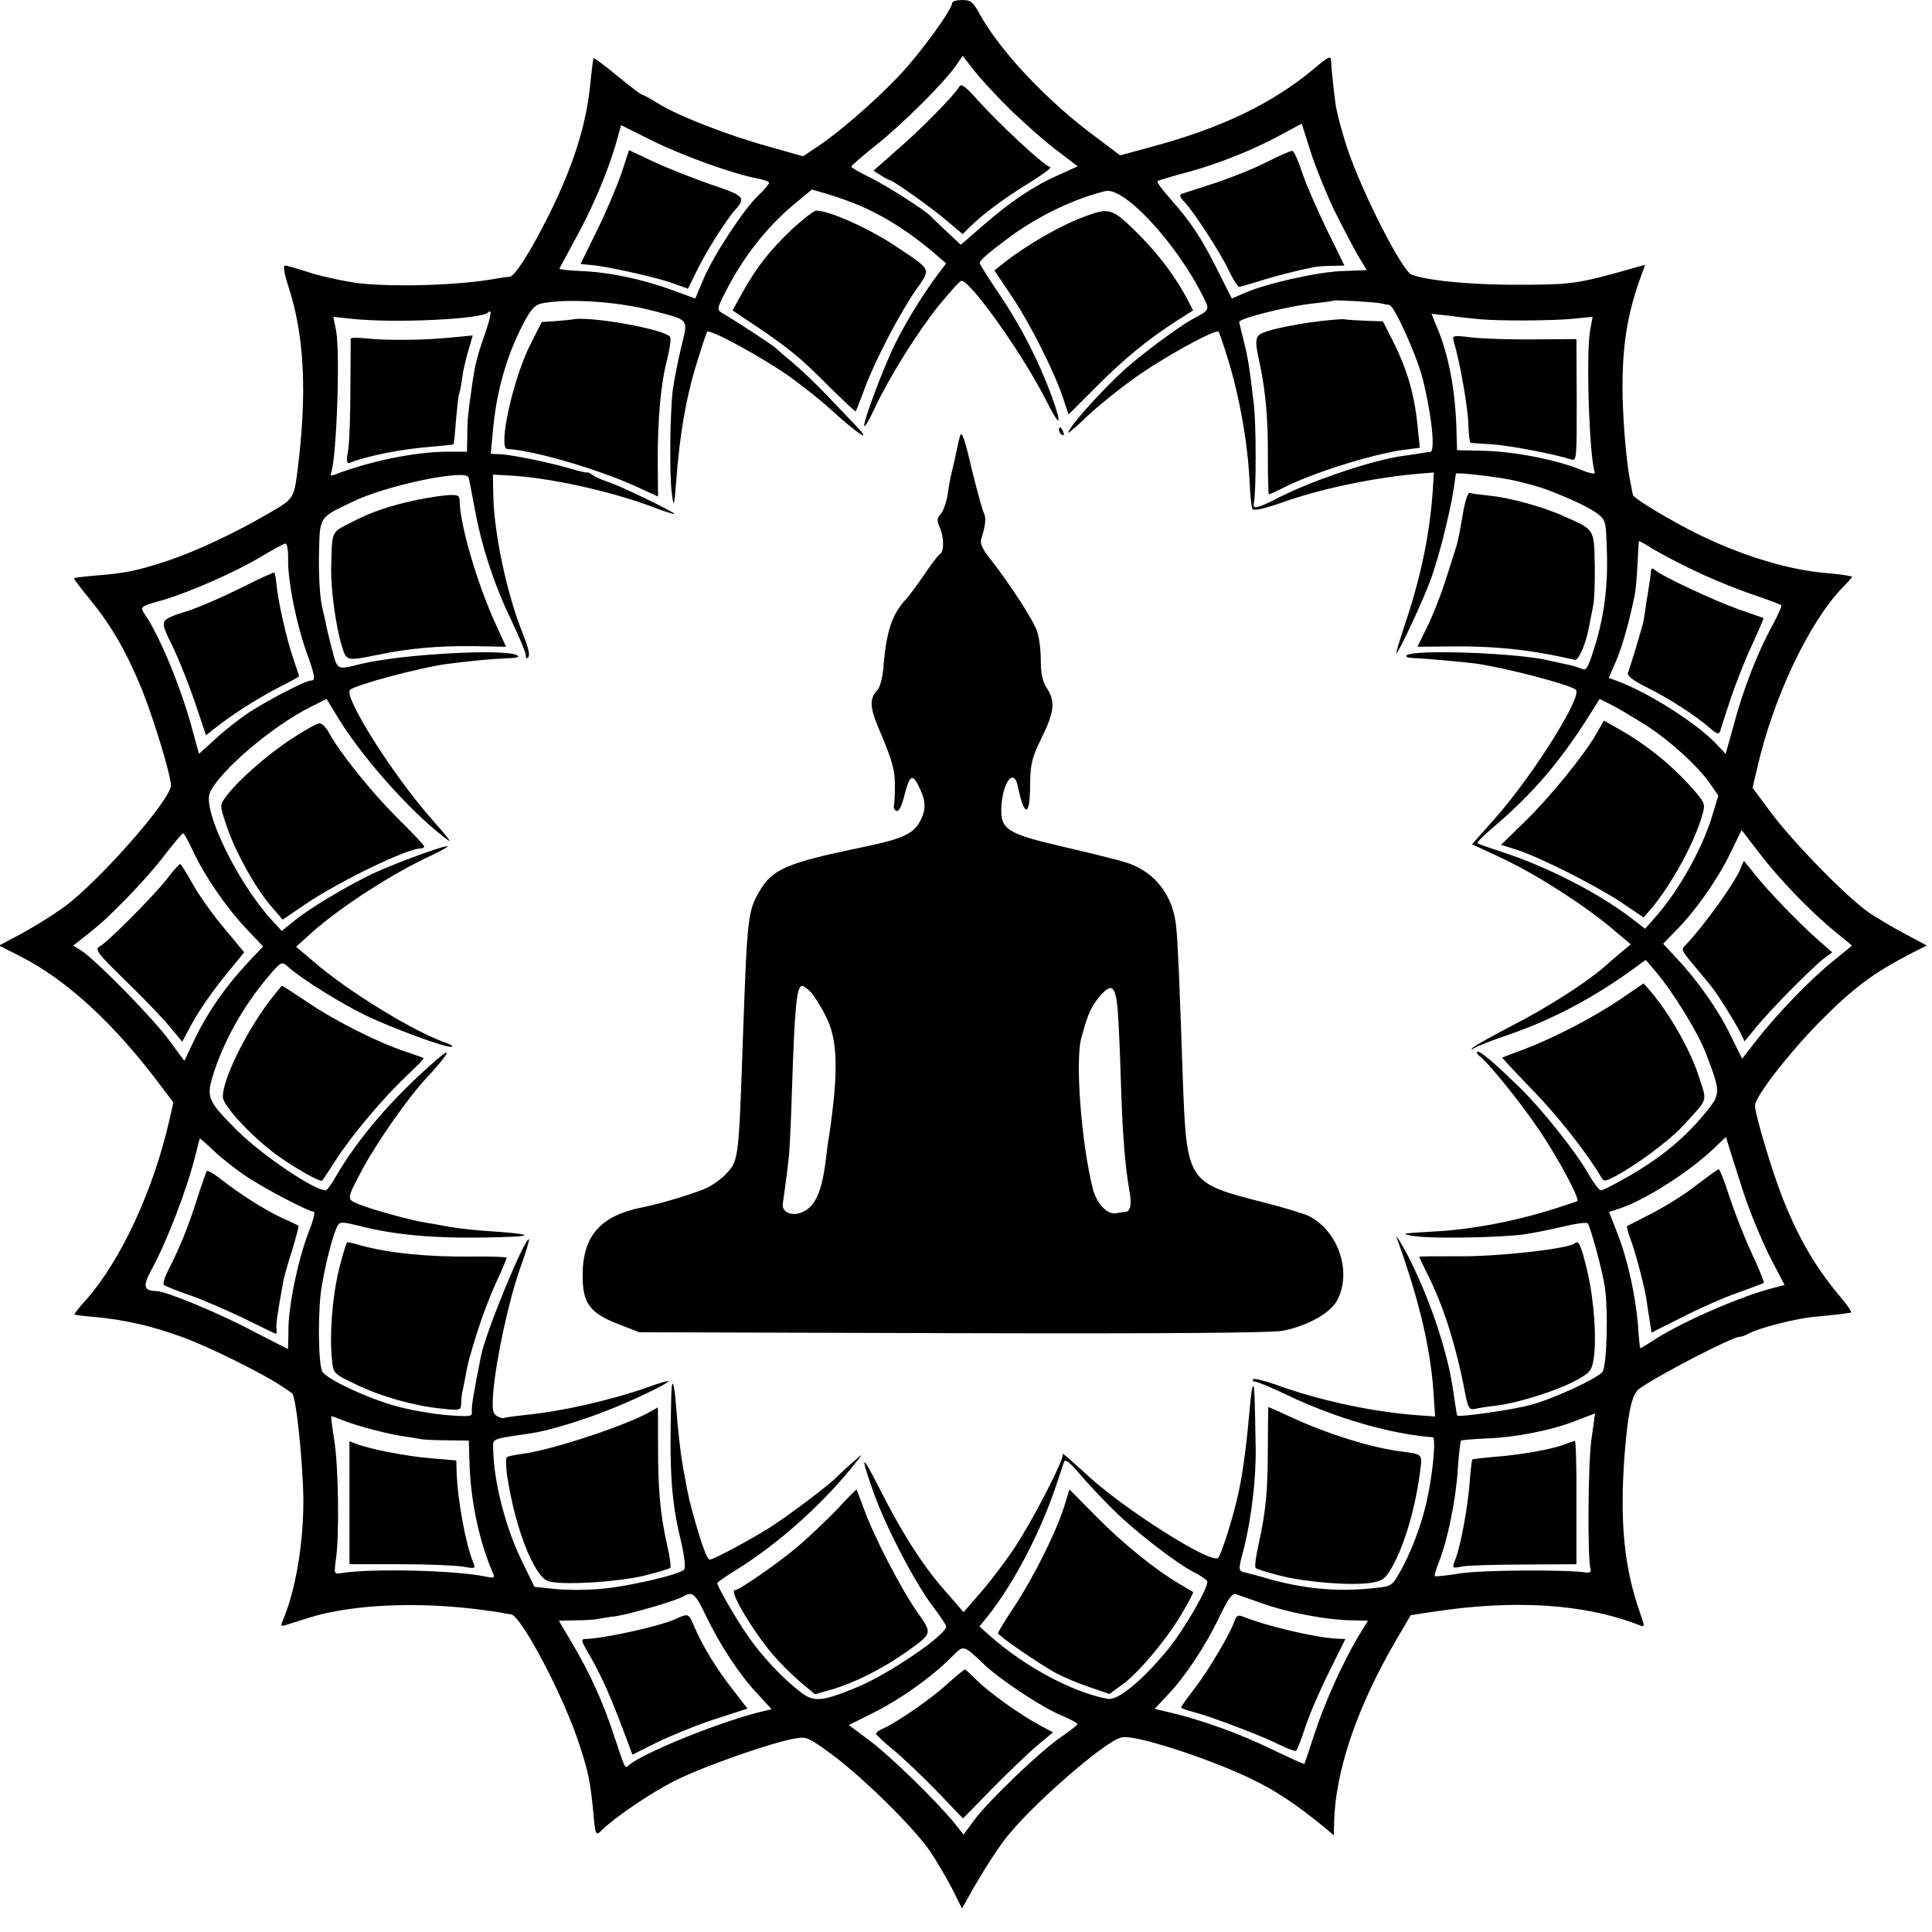 <?xml version="1.0" standalone="no"?>
<!DOCTYPE svg PUBLIC "-//W3C//DTD SVG 20010904//EN"
 "http://www.w3.org/TR/2001/REC-SVG-20010904/DTD/svg10.dtd">
<svg version="1.0" xmlns="http://www.w3.org/2000/svg"
 width="633pt" height="633pt" viewBox="0 0 633 633"
 preserveAspectRatio="xMidYMid meet">
<g transform="translate(0,633) scale(0.1,-0.1)"
fill="#000000" stroke="none">
<path d="M3120 6321 c0 -22 -107 -169 -177 -242 -82 -86 -199 -187 -270 -233
l-42 -28 -113 32 c-134 37 -293 99 -360 140 -27 17 -51 30 -55 30 -3 0 -40 28
-80 61 -41 34 -76 60 -78 58 -2 -3 -6 -36 -10 -74 -12 -137 -54 -273 -136
-438 -62 -124 -113 -204 -130 -204 -8 0 -27 -3 -44 -6 -116 -21 -315 -28 -441
-16 -44 5 -116 20 -160 33 -43 14 -84 26 -90 26 -7 0 -3 -25 11 -69 52 -159
62 -346 30 -601 -12 -93 -12 -94 -93 -141 -113 -66 -243 -127 -341 -159 -95
-31 -132 -38 -231 -46 -36 -3 -66 -7 -68 -8 -1 -2 24 -35 56 -74 70 -86 119
-173 169 -296 39 -99 93 -277 93 -309 0 -47 -232 -311 -349 -398 -33 -24 -95
-63 -137 -86 l-77 -41 69 -35 c152 -77 309 -221 462 -426 l40 -53 -14 -62
c-53 -229 -158 -456 -273 -586 -22 -24 -39 -46 -37 -47 1 -1 31 -5 66 -8 95
-8 190 -30 288 -66 86 -31 269 -122 327 -162 17 -11 31 -21 32 -22 13 -8 36
-230 37 -350 0 -146 -26 -299 -69 -398 -5 -12 -3 -16 6 -13 8 2 43 14 79 25
142 45 364 55 580 25 30 -4 58 -8 63 -10 4 -1 13 -2 21 -3 33 -3 174 -270 225
-429 29 -89 35 -116 46 -231 5 -62 8 -67 26 -48 45 44 164 125 243 164 92 46
317 125 391 137 38 7 45 3 123 -54 105 -79 266 -238 319 -315 22 -33 55 -89
73 -124 l32 -64 30 54 c43 75 94 155 126 192 80 96 261 256 339 302 29 17 37
17 90 6 97 -22 263 -81 360 -128 83 -40 145 -81 241 -159 l32 -27 1 34 c2 173
75 387 206 610 l45 77 72 11 c268 41 496 27 678 -44 17 -7 17 -4 3 36 -54 152
-69 302 -52 526 11 138 24 196 48 213 63 45 305 170 328 170 6 0 19 4 29 10
34 19 154 50 220 56 37 3 76 8 87 9 11 2 24 4 29 4 5 1 -11 25 -36 54 -79 94
-135 190 -186 318 -35 88 -92 278 -92 307 0 28 109 169 210 272 114 115 178
163 311 231 l42 21 -69 37 c-38 20 -91 51 -119 70 -71 48 -250 231 -322 328
l-61 82 15 63 c52 230 168 475 278 591 20 20 35 37 33 38 -17 4 -43 8 -101 13
-133 14 -296 68 -445 147 -93 50 -172 99 -172 108 -1 3 -5 26 -10 51 -12 60
-24 207 -24 300 0 136 15 233 53 344 l21 58 -23 -6 c-189 -54 -213 -58 -362
-59 -166 -2 -323 12 -380 33 -31 12 -162 269 -210 412 -19 57 -37 126 -40 153
-8 62 -13 114 -14 138 -1 15 -11 10 -53 -26 -140 -117 -308 -198 -546 -261
l-92 -25 -81 61 c-156 115 -311 279 -378 400 -23 42 -30 48 -58 48 -18 0 -33
-4 -33 -9z m194 -354 c45 -43 111 -102 149 -130 l68 -52 -60 -27 c-84 -37
-158 -87 -247 -164 l-76 -66 -46 43 c-26 24 -49 47 -52 50 -15 18 -153 106
-203 129 -32 16 -58 31 -58 34 1 4 38 36 83 72 87 69 222 204 260 259 l22 32
40 -51 c22 -28 76 -86 120 -129z m1058 -327 c26 -52 60 -117 76 -145 l30 -50
-77 -3 c-81 -2 -254 -41 -323 -72 l-42 -18 -46 91 c-53 107 -90 162 -155 235
-26 29 -45 55 -43 58 3 3 46 16 96 29 103 28 217 73 312 125 l65 35 30 -95
c17 -52 52 -138 77 -190z m-2237 230 c96 -48 269 -111 348 -125 20 -4 37 -10
37 -14 0 -4 -16 -23 -36 -42 -48 -46 -146 -195 -179 -273 l-27 -64 -77 28
c-98 36 -209 59 -300 62 -39 2 -70 5 -68 8 1 3 24 44 50 93 56 100 107 221
134 313 10 35 18 64 18 64 0 0 45 -23 100 -50z m680 -213 c84 -35 177 -95 257
-166 l28 -24 -25 -33 c-47 -62 -101 -149 -139 -224 -39 -77 -111 -268 -104
-276 3 -2 18 24 34 59 47 100 138 246 209 335 37 45 70 82 75 82 30 0 197
-235 274 -385 50 -100 59 -96 21 9 -41 112 -101 229 -170 331 -36 53 -65 99
-65 103 0 9 26 32 103 89 92 67 209 123 309 147 62 14 234 -172 321 -348 21
-42 21 -41 -38 -73 -43 -23 -173 -120 -224 -167 -84 -78 -181 -188 -181 -204
0 -2 29 22 63 55 35 33 103 88 151 122 95 69 272 166 279 154 2 -4 14 -37 25
-73 41 -127 70 -287 76 -417 2 -44 6 -86 10 -91 4 -6 37 1 89 19 125 45 287
80 434 95 l71 6 -4 -63 c-10 -143 -40 -285 -93 -441 -16 -49 -28 -88 -26 -88
7 0 84 165 111 237 14 37 36 112 49 168 20 83 26 116 35 183 0 6 152 -12 199
-24 67 -16 95 -25 161 -53 41 -17 88 -41 104 -54 28 -22 28 -25 31 -133 3
-116 -11 -215 -46 -321 -17 -53 -23 -61 -37 -54 -9 4 -35 12 -57 16 -22 5 -44
9 -50 11 -101 25 -446 37 -466 17 -5 -5 4 -8 19 -9 37 -1 170 -13 207 -18 103
-15 309 -69 328 -86 23 -20 -138 -277 -261 -417 l-79 -89 94 -44 c109 -50 270
-153 362 -230 l64 -54 -29 -24 c-16 -13 -42 -36 -59 -51 -60 -52 -190 -135
-304 -193 -64 -33 -120 -65 -126 -71 -7 -8 -6 -8 5 -1 8 6 58 25 110 43 147
50 287 125 419 222 l33 24 30 -35 c57 -66 141 -202 168 -273 46 -120 47 -131
8 -180 -71 -90 -152 -158 -264 -222 -43 -25 -83 -45 -89 -45 -5 0 -22 22 -38
49 -40 73 -155 217 -228 288 -86 84 -133 123 -139 117 -2 -3 0 -8 5 -12 29
-20 141 -159 199 -246 62 -92 132 -223 124 -231 -1 -1 -39 -14 -83 -28 -129
-40 -267 -66 -390 -72 -104 -6 -111 -7 -60 -15 56 -9 284 -5 360 6 27 4 84 15
125 25 41 10 78 15 82 11 8 -9 45 -143 55 -202 13 -76 8 -267 -7 -285 -19 -23
-163 -89 -235 -108 -57 -16 -235 -41 -240 -35 -2 2 -5 21 -8 43 -13 90 -20
123 -44 205 -28 97 -81 226 -125 303 -16 28 -26 43 -22 32 70 -193 109 -352
120 -498 l6 -88 -68 5 c-147 12 -316 49 -456 100 -38 13 -70 21 -73 17 -2 -4
1 -8 8 -8 7 0 55 -20 107 -45 155 -74 337 -127 474 -137 12 -1 0 -124 -20
-212 -18 -79 -54 -174 -91 -236 -24 -41 -24 -41 -99 -48 -106 -10 -212 0 -324
31 -30 9 -65 18 -77 21 -27 6 -27 6 -8 78 25 99 41 232 39 335 -3 172 -4 203
-9 198 -3 -2 -7 -34 -10 -69 -10 -114 -21 -203 -36 -274 -17 -82 -59 -214 -69
-220 -28 -17 -314 165 -431 275 -31 29 -84 75 -77 67 8 -11 -93 -209 -156
-305 -26 -40 -75 -105 -108 -144 l-61 -70 -26 30 c-14 16 -35 40 -46 53 -68
79 -134 184 -207 329 -56 110 -60 106 -17 -17 40 -113 135 -296 193 -373 25
-33 46 -64 46 -69 0 -28 -188 -156 -292 -199 -114 -47 -141 -50 -185 -16 -58
44 -131 122 -174 186 -39 56 -99 161 -99 171 0 3 30 24 68 47 130 82 265 201
367 325 47 57 47 58 10 25 -22 -19 -44 -40 -50 -46 -24 -26 -155 -125 -220
-167 -65 -41 -187 -107 -200 -107 -7 0 -23 40 -46 120 -19 66 -24 87 -35 150
-4 19 -8 42 -9 50 -5 27 -15 114 -20 184 -7 88 -15 97 -16 20 -6 -234 0 -332
32 -463 12 -52 16 -88 10 -94 -17 -17 -192 -57 -276 -63 -45 -4 -111 -4 -148
0 l-66 7 -40 82 c-54 110 -93 259 -95 367 -1 38 -11 34 124 54 51 7 158 39
240 71 89 34 210 92 210 100 0 2 -30 -6 -67 -20 -122 -43 -286 -80 -402 -91
-36 -4 -68 -8 -70 -10 -2 -2 -12 1 -22 6 -15 9 -17 19 -13 78 9 107 51 303 88
406 19 53 32 96 29 96 -16 0 -141 -303 -157 -382 -25 -126 -32 -168 -30 -183
2 -16 -5 -17 -75 -12 -43 3 -116 15 -162 27 -96 24 -244 93 -254 118 -13 34
-14 209 0 283 14 81 39 176 53 196 6 10 20 9 63 -2 134 -35 282 -46 508 -37
70 3 44 10 -59 17 -52 3 -117 10 -145 15 -27 5 -66 12 -85 15 -49 8 -175 43
-216 60 -39 16 -39 15 14 115 48 89 149 234 211 300 67 72 87 106 35 61 -146
-126 -261 -260 -335 -388 -13 -24 -28 -43 -32 -43 -38 0 -210 116 -291 197
-93 93 -100 107 -80 174 33 111 99 230 181 327 45 53 46 53 67 34 43 -39 174
-120 256 -160 94 -44 252 -102 278 -102 9 1 1 7 -19 14 -107 38 -319 168 -431
265 l-58 49 51 46 c94 84 267 196 396 255 29 14 51 26 49 28 -5 6 -176 -57
-246 -90 -87 -42 -206 -113 -256 -154 l-41 -33 -35 38 c-112 124 -226 360
-200 416 33 71 204 217 330 280 l52 26 28 -46 c75 -129 235 -312 353 -404 36
-29 29 -18 -39 59 -128 146 -288 400 -265 421 18 16 222 71 313 84 76 10 147
17 197 19 36 1 48 4 37 10 -40 23 -387 3 -514 -29 -78 -19 -74 -22 -94 55 -10
39 -18 73 -18 75 0 3 -6 29 -13 59 -7 29 -11 102 -10 167 3 130 -2 122 110
176 111 54 371 108 380 80 2 -6 11 -51 20 -101 22 -123 65 -254 122 -371 26
-55 47 -105 46 -113 -1 -8 2 -10 8 -4 6 6 -1 35 -17 74 -53 130 -97 336 -98
464 l-1 60 55 -3 c130 -7 326 -50 466 -102 41 -16 74 -26 74 -24 0 6 -175 91
-215 104 -22 7 -46 18 -54 24 -8 6 -16 10 -18 8 -2 -1 -26 4 -55 13 -68 20
-196 46 -232 47 l-28 1 6 66 c11 132 42 244 96 352 30 58 42 71 70 76 92 16
254 4 370 -28 110 -29 105 -23 81 -120 -11 -46 -23 -109 -27 -139 -9 -78 -11
-276 -3 -335 6 -50 8 -46 14 33 12 163 34 287 72 406 14 45 27 85 30 89 7 11
185 -86 273 -149 41 -30 100 -76 130 -104 96 -87 145 -118 78 -48 -18 18 -58
61 -90 94 -31 33 -80 80 -110 105 -29 24 -55 47 -58 50 -5 6 -133 90 -175 114
-16 10 -16 14 10 65 60 118 135 214 227 291 l58 48 52 -15 c29 -9 76 -25 103
-37z m1710 -321 c11 -3 23 -5 27 -5 16 -2 88 -162 108 -237 30 -117 44 -244
26 -245 -6 0 -20 -2 -31 -4 -11 -2 -38 -6 -60 -9 -95 -13 -290 -78 -401 -134
-74 -38 -90 -42 -86 -22 8 35 8 263 0 326 -14 118 -18 147 -33 207 -8 32 -15
60 -15 62 0 12 164 53 245 61 33 4 61 7 63 9 4 3 131 -4 157 -9z m-2939 -108
c-25 -73 -30 -94 -41 -172 -11 -77 -14 -101 -14 -153 l-1 -53 -64 0 c-103 0
-252 -30 -369 -75 -12 -5 -16 -3 -12 6 18 52 30 395 16 467 l-9 44 65 -7 c140
-14 420 -1 442 21 14 14 10 -13 -13 -78z m3264 56 c64 -6 246 -5 307 2 l61 6
-8 -44 c-14 -72 -3 -414 15 -465 3 -8 -15 -5 -48 9 -80 32 -212 58 -313 61
l-90 2 -2 64 c-3 129 -26 251 -64 339 l-18 44 62 -7 c35 -5 79 -9 98 -11z
m711 -828 c52 -25 134 -58 182 -74 49 -17 90 -32 93 -35 3 -2 -11 -33 -30 -68
-48 -88 -94 -206 -125 -322 l-27 -97 -34 36 c-65 67 -223 167 -322 203 l-27
10 23 53 c20 46 43 126 62 218 3 14 7 59 9 100 2 41 4 76 5 77 0 2 22 -11 48
-27 27 -16 91 -50 143 -74z m-4617 36 c0 -71 27 -205 60 -298 29 -81 31 -94
14 -94 -18 0 -142 -65 -205 -106 -28 -19 -76 -56 -106 -84 l-55 -50 -22 80
c-35 132 -105 302 -152 372 -21 31 -22 30 56 52 85 25 241 93 321 142 39 23
75 43 80 43 6 1 10 -24 9 -57z m4450 -539 c78 -50 171 -135 210 -192 l26 -38
-21 -69 c-34 -110 -111 -246 -189 -333 l-30 -34 -52 40 c-107 80 -267 162
-409 209 -46 15 -86 29 -89 31 -2 2 18 23 45 46 141 119 233 228 339 400 l17
27 42 -21 c23 -12 73 -42 111 -66z m368 -415 c65 -86 171 -196 250 -260 l56
-46 -62 -51 c-74 -59 -181 -170 -250 -258 l-48 -62 -38 77 c-40 83 -107 178
-177 253 l-44 47 38 39 c64 63 139 169 180 253 21 44 39 79 39 80 1 0 26 -33
56 -72z m-5129 2 c37 -79 110 -186 176 -255 l53 -56 -49 -52 c-73 -78 -129
-158 -172 -245 l-37 -78 -50 68 c-50 69 -238 261 -287 293 l-27 17 28 22 c60
47 79 64 150 136 40 41 97 105 125 143 29 37 54 67 57 67 3 0 18 -27 33 -60z
m5078 -1113 c21 -65 61 -161 87 -213 l49 -94 -56 -15 c-112 -32 -298 -115
-379 -170 -20 -13 -37 -23 -38 -22 -1 1 -5 34 -7 72 -8 99 -34 218 -67 302
l-28 72 36 12 c82 27 229 121 307 196 l40 38 9 -30 c5 -16 26 -83 47 -148z
m-5010 132 c24 -23 70 -59 101 -80 58 -40 209 -119 226 -119 6 0 -3 -33 -19
-73 -34 -90 -65 -241 -64 -319 0 -32 -1 -58 -2 -58 -1 0 -52 27 -115 59 -113
60 -285 131 -316 131 -42 1 -45 16 -15 71 51 94 117 266 144 377 7 28 13 52
14 52 1 0 22 -18 46 -41z m4513 -946 c-11 -79 -13 -386 -3 -423 3 -10 -2 -14
-16 -12 -65 10 -341 8 -410 -3 -44 -7 -82 -11 -84 -9 -2 2 4 22 13 45 28 69
56 204 62 302 4 51 8 94 11 97 2 2 39 5 81 7 95 3 214 26 295 58 34 13 62 24
63 24 0 1 -5 -38 -12 -86z m-4087 62 c47 -18 145 -44 196 -51 21 -3 46 -7 55
-9 9 -2 49 -4 87 -4 l71 -1 2 -67 c3 -127 32 -264 77 -367 7 -16 5 -17 -22
-12 -95 21 -374 28 -474 12 -25 -4 -25 -3 -18 48 11 80 8 303 -6 389 -7 42
-11 77 -9 77 2 0 21 -7 41 -15z m2523 -294 c71 -70 202 -171 261 -202 21 -10
41 -24 44 -29 9 -14 -75 -159 -129 -225 -84 -102 -164 -168 -197 -161 -112 20
-271 105 -384 205 l-36 32 30 37 c86 109 176 283 227 442 9 25 17 52 20 60 4
11 19 -1 52 -40 26 -30 76 -84 112 -119z m-1336 -347 c45 -94 110 -193 170
-256 l44 -48 -41 -10 c-135 -34 -376 -132 -425 -172 -15 -13 -11 -22 -49 92
-37 113 -80 208 -139 307 l-43 73 52 1 c29 0 61 2 72 4 11 2 40 7 65 10 50 8
197 51 220 65 29 17 38 9 74 -66z m1809 47 c92 -34 222 -59 310 -60 l49 -1
-32 -52 c-52 -88 -110 -217 -143 -318 -17 -52 -32 -97 -33 -99 -2 -2 -49 20
-106 47 -101 50 -231 97 -334 121 l-51 12 44 47 c57 60 124 161 170 258 27 56
40 74 52 71 9 -3 42 -15 74 -26z m-899 -204 c55 -52 191 -142 255 -168 28 -12
51 -24 51 -28 0 -3 -24 -22 -52 -41 -67 -45 -238 -209 -285 -272 l-36 -49 -30
38 c-55 68 -210 220 -279 271 l-67 50 82 41 c86 43 185 113 252 179 44 44 39
45 109 -21z"/>
<path d="M3143 6046 c-15 -27 -128 -142 -205 -208 l-76 -67 23 -15 c14 -9 27
-16 30 -16 10 0 149 -99 194 -139 l45 -38 21 21 c46 45 110 93 191 143 46 28
80 53 75 55 -24 8 -170 144 -243 226 -36 40 -49 49 -55 38z"/>
<path d="M4150 5799 c-41 -21 -118 -52 -170 -69 -52 -17 -101 -33 -108 -35 -9
-4 -7 -11 9 -27 31 -33 114 -160 145 -224 14 -30 30 -54 34 -54 3 0 33 9 66
19 53 17 129 36 180 46 11 2 37 4 59 4 l40 1 -57 116 c-31 64 -68 148 -81 187
-13 39 -27 72 -33 73 -5 0 -43 -16 -84 -37z"/>
<path d="M2036 5762 c-15 -43 -50 -127 -80 -187 l-54 -110 32 -3 c53 -4 218
-41 270 -60 l50 -18 30 61 c31 63 96 166 127 200 33 38 27 44 -80 80 -58 20
-142 53 -187 74 l-83 39 -25 -76z"/>
<path d="M2595 5579 c-71 -67 -116 -124 -164 -210 l-31 -56 82 -55 c104 -70
143 -102 241 -201 44 -43 80 -77 81 -75 1 2 15 37 30 78 35 93 115 246 169
323 47 67 49 62 -59 134 -90 62 -226 123 -270 123 -7 0 -43 -28 -79 -61z"/>
<path d="M3555 5621 c-80 -29 -196 -96 -273 -158 l-24 -19 57 -85 c60 -89 141
-250 169 -336 l17 -51 92 92 c93 93 168 154 264 216 l52 33 -16 31 c-40 77
-92 147 -163 219 -86 85 -94 88 -175 58z"/>
<path d="M1874 5283 c-5 -1 -29 -3 -54 -5 l-45 -3 -38 -75 c-57 -114 -106
-339 -75 -341 89 -5 296 -66 420 -122 l74 -34 -1 116 c0 141 10 255 31 334 8
33 13 65 10 72 -9 25 -272 72 -322 58z"/>
<path d="M3470 4921 c0 -6 4 -13 10 -16 6 -3 7 1 4 9 -7 18 -14 21 -14 7z"/>
<path d="M3146 4903 c-4 -13 -9 -35 -12 -50 -3 -16 -9 -44 -14 -63 -5 -19 -12
-55 -15 -80 -4 -25 -14 -53 -22 -63 -13 -14 -14 -22 -5 -43 15 -31 16 -81 2
-89 -6 -3 -29 -34 -52 -68 -23 -34 -51 -71 -61 -82 -44 -47 -63 -105 -72 -214
-2 -35 -11 -71 -19 -80 -30 -34 -28 -58 15 -156 31 -75 41 -110 41 -153 0 -32
-1 -63 -3 -71 -2 -7 1 -15 8 -18 7 -3 16 13 23 39 21 83 29 87 54 34 20 -42
20 -69 1 -106 -22 -42 -59 -59 -186 -85 -255 -53 -299 -72 -343 -149 -35 -61
-38 -87 -51 -451 -15 -434 -14 -426 -58 -473 -12 -13 -38 -32 -57 -42 -31 -16
-158 -55 -212 -65 -139 -27 -198 -92 -199 -220 -1 -97 23 -128 126 -167 l60
-23 1029 -3 c706 -2 1046 1 1080 8 86 18 158 60 179 103 46 93 1 223 -93 272
-16 8 -84 29 -152 46 -250 64 -250 64 -263 414 -11 328 -16 433 -21 485 -9
106 -70 184 -164 214 -25 8 -117 31 -204 51 -189 44 -209 57 -205 133 5 83 42
127 54 65 21 -102 40 -100 40 5 1 70 5 87 38 155 42 86 45 119 17 162 -14 22
-20 47 -20 91 0 34 -5 76 -12 95 -12 37 -87 152 -149 232 -30 37 -39 56 -34
71 15 49 17 69 7 89 -5 12 -23 78 -40 147 -21 92 -31 119 -36 103z m-488
-1825 c11 -13 33 -48 48 -78 39 -77 42 -179 10 -395 -3 -16 -8 -52 -11 -80
-14 -111 -39 -158 -90 -171 -30 -7 -55 10 -50 34 3 20 13 90 19 147 3 22 8
126 11 230 9 270 15 335 34 335 4 0 17 -10 29 -22z m1007 -104 c3 -54 7 -160
9 -234 5 -140 13 -234 26 -309 9 -48 4 -71 -14 -72 -6 0 -19 -2 -28 -4 -30 -6
-65 31 -78 82 -37 148 -58 419 -37 493 21 77 31 100 58 133 46 55 58 38 64
-89z"/>
<path d="M4792 4641 c-7 -42 -16 -90 -22 -106 -5 -17 -21 -66 -35 -110 -14
-44 -40 -110 -58 -147 l-33 -67 106 1 c147 2 268 -11 410 -44 12 -3 36 53 46
107 3 16 9 46 13 66 5 20 7 83 6 139 -2 117 -1 114 -95 156 -72 33 -181 63
-250 70 -30 3 -60 7 -65 9 -6 1 -16 -30 -23 -74z"/>
<path d="M1370 4693 c-91 -19 -156 -41 -222 -76 -64 -33 -60 -24 -63 -152 -1
-66 15 -186 35 -252 15 -49 16 -49 115 -29 104 22 198 30 317 29 l106 -2 -33
72 c-61 133 -117 324 -119 404 0 20 -5 22 -35 21 -20 -1 -65 -8 -101 -15z"/>
<path d="M955 3909 c-79 -51 -181 -141 -216 -191 -19 -26 -19 -27 4 -96 28
-83 94 -202 146 -262 l37 -43 74 50 c112 76 334 183 377 183 7 0 13 3 13 7 0
3 -40 46 -89 94 -84 84 -185 209 -223 278 -9 17 -23 31 -31 31 -8 0 -50 -23
-92 -51z"/>
<path d="M5306 3054 c-84 -57 -223 -129 -321 -165 -33 -12 -61 -23 -63 -24 -1
-1 42 -47 95 -102 82 -83 182 -210 228 -288 10 -17 12 -17 45 0 66 34 177 116
221 163 87 95 82 80 58 156 -27 89 -95 210 -161 288 l-23 26 -79 -54z"/>
<path d="M881 3048 c-79 -107 -151 -254 -151 -312 0 -31 112 -148 195 -203 68
-46 125 -76 131 -71 2 3 22 32 44 67 53 82 154 202 230 274 34 32 60 59 58 60
-1 1 -28 11 -58 21 -91 30 -230 100 -319 160 -46 31 -85 56 -87 56 -2 0 -21
-24 -43 -52z"/>
<path d="M1110 2168 c-22 -92 -31 -214 -22 -296 4 -41 5 -43 76 -77 85 -41
192 -71 281 -80 63 -7 65 -6 66 16 0 13 2 31 4 39 2 8 6 29 9 45 11 59 15 71
41 155 15 47 42 118 61 159 19 41 34 77 34 80 0 3 -55 5 -122 4 -140 -1 -263
11 -358 37 -19 6 -38 10 -42 10 -3 0 -16 -42 -28 -92z"/>
<path d="M5159 2256 c-18 -17 -254 -44 -382 -42 -70 0 -127 0 -127 -2 0 -1 11
-25 25 -53 53 -103 95 -235 125 -392 10 -51 14 -57 33 -53 12 3 45 8 72 11 71
9 201 50 260 83 44 24 50 32 56 67 11 67 2 196 -21 293 -20 83 -28 101 -41 88z"/>
<path d="M2120 1699 c-91 -47 -320 -122 -413 -133 -21 -3 -41 -7 -46 -10 -4
-3 -4 -31 1 -63 25 -167 87 -326 133 -343 39 -15 228 -4 318 18 43 11 80 22
83 25 3 3 -1 36 -10 74 -23 101 -30 184 -30 326 0 70 0 127 -1 126 0 -1 -16
-9 -35 -20z"/>
<path d="M4154 1593 c0 -143 -6 -214 -30 -321 -9 -40 -14 -76 -10 -79 3 -4 39
-15 78 -25 84 -22 235 -34 299 -24 38 6 47 12 68 48 43 75 80 201 95 326 6 47
5 48 -61 56 -97 12 -243 57 -361 112 -41 19 -75 34 -76 34 -1 0 -2 -57 -2
-127z"/>
<path d="M2740 1382 c-36 -37 -92 -90 -125 -118 -62 -53 -193 -144 -207 -144
-21 0 55 -129 124 -211 22 -26 62 -66 89 -89 l49 -41 57 16 c73 22 162 66 239
120 91 65 90 61 38 135 -53 76 -143 250 -174 338 -13 34 -23 62 -24 62 -1 0
-31 -30 -66 -68z"/>
<path d="M4295 5274 c-49 -7 -110 -19 -135 -27 -51 -15 -52 -19 -31 -116 18
-87 26 -177 25 -303 0 -65 2 -118 3 -118 2 0 22 9 44 20 96 50 295 112 397
126 l54 7 -6 56 c-10 115 -34 198 -84 297 l-31 61 -53 2 c-30 1 -63 3 -74 5
-10 1 -59 -3 -109 -10z"/>
<path d="M1149 5221 c0 -4 0 -76 -1 -161 0 -85 -3 -177 -7 -203 -7 -39 -5 -47
6 -43 58 23 170 45 263 52 41 4 76 7 76 8 1 0 5 37 8 80 4 43 8 82 10 85 2 3
7 26 10 51 3 25 13 67 21 93 l14 48 -72 -7 c-93 -9 -208 -10 -274 -3 -29 3
-53 3 -54 0z"/>
<path d="M4764 5208 c20 -67 46 -217 47 -269 1 -32 4 -59 8 -60 3 0 35 -3 71
-5 59 -4 204 -32 256 -49 20 -6 20 -4 20 194 l-1 200 -135 -1 c-74 -1 -166 2
-204 6 -69 8 -69 8 -62 -16z"/>
<path d="M5409 4459 c0 -8 -2 -23 -4 -34 -2 -11 -6 -42 -11 -70 -4 -27 -8 -56
-10 -63 -3 -16 -42 -145 -50 -166 -4 -10 15 -25 65 -50 74 -37 157 -91 204
-132 19 -17 29 -21 32 -12 2 7 17 54 34 105 17 50 48 131 71 179 22 48 39 88
38 89 -2 1 -39 14 -83 29 -78 28 -246 106 -272 128 -10 8 -13 7 -14 -3z"/>
<path d="M790 4404 c-58 -29 -134 -62 -170 -74 -101 -33 -98 -27 -55 -117 21
-43 54 -126 74 -185 l36 -107 25 20 c59 47 141 99 208 134 40 20 72 38 72 39
0 2 -9 28 -19 58 -22 63 -49 184 -55 241 -2 21 -5 39 -7 41 -2 2 -51 -21 -109
-50z"/>
<path d="M5231 3927 c-40 -70 -151 -207 -234 -288 l-79 -77 54 -17 c78 -26
260 -118 342 -173 l71 -48 26 30 c68 81 143 220 167 308 10 36 9 38 -45 98
-62 68 -141 131 -223 178 l-55 31 -24 -42z"/>
<path d="M5705 3490 c-14 -43 -119 -190 -183 -257 -15 -15 -15 -15 43 -84 16
-20 37 -44 45 -55 20 -25 74 -112 92 -147 l14 -29 40 49 c46 56 177 189 218
221 l29 22 -48 42 c-61 54 -164 160 -205 213 -18 22 -33 41 -35 43 -2 2 -6 -6
-10 -18z"/>
<path d="M546 3449 c-45 -57 -194 -207 -221 -221 -15 -9 -3 -24 82 -107 55
-53 120 -120 145 -150 l45 -54 33 61 c18 34 63 100 101 147 l69 85 -64 77
c-36 42 -82 107 -103 144 -21 38 -40 68 -43 68 -3 0 -23 -22 -44 -50z"/>
<path d="M5558 2447 c-36 -29 -102 -70 -145 -92 -43 -22 -80 -41 -82 -42 -2
-2 3 -22 12 -45 17 -47 43 -145 51 -193 2 -16 7 -48 11 -71 l6 -40 102 51 c56
29 138 65 182 80 44 16 82 30 84 32 2 1 -16 47 -41 100 -25 54 -57 137 -73
186 -15 48 -31 87 -34 86 -3 0 -36 -24 -73 -52z"/>
<path d="M677 2493 c-2 -5 -17 -46 -32 -93 -27 -87 -59 -165 -95 -234 -11 -22
-17 -43 -13 -46 5 -4 42 -19 83 -33 41 -14 121 -49 178 -76 56 -28 104 -51
106 -51 3 0 3 7 2 16 -2 15 3 51 21 149 2 17 16 65 30 108 13 44 23 80 21 81
-2 1 -25 13 -53 25 -58 27 -141 80 -202 128 -23 18 -44 30 -46 26z"/>
<path d="M5130 1599 c-42 -17 -146 -36 -243 -43 -33 -3 -61 -6 -63 -8 -2 -2
-6 -37 -9 -78 -6 -77 -29 -204 -46 -247 -12 -33 -13 -32 24 -25 17 3 109 6
202 6 l170 1 0 203 c1 111 -2 202 -5 201 -3 0 -16 -5 -30 -10z"/>
<path d="M1145 1406 l0 -201 165 0 c91 0 184 -4 207 -8 41 -7 42 -7 33 15 -24
58 -51 203 -54 298 l-1 35 -83 7 c-82 7 -196 29 -244 47 l-23 9 0 -202z"/>
<path d="M3486 1392 c-26 -82 -98 -227 -161 -323 -30 -45 -55 -86 -55 -90 0
-8 129 -97 190 -131 25 -13 74 -34 110 -46 l65 -22 40 29 c53 37 147 149 197
234 22 37 39 69 37 71 -2 1 -22 13 -44 26 -80 47 -185 132 -272 220 l-89 90
-18 -58z"/>
<path d="M2210 1024 c-56 -24 -230 -62 -292 -64 -15 0 -14 -6 10 -47 44 -75
74 -143 134 -305 l10 -27 78 39 c43 21 127 56 188 76 l111 36 -48 62 c-54 69
-98 141 -125 204 -21 48 -19 47 -66 26z"/>
<path d="M4045 1020 c-12 -39 -86 -164 -131 -222 -24 -31 -44 -59 -44 -62 0
-3 19 -10 43 -16 57 -15 221 -77 280 -107 27 -13 51 -22 54 -19 3 3 17 38 30
78 13 40 48 121 78 181 l53 107 -27 1 c-74 4 -228 40 -313 74 -11 4 -18 0 -23
-15z"/>
<path d="M3105 814 c-49 -46 -161 -124 -209 -146 -14 -6 -26 -14 -26 -18 0 -4
25 -27 54 -51 30 -24 94 -85 143 -135 l88 -92 95 97 c52 53 119 117 147 141
l53 44 -48 26 c-65 35 -171 112 -206 149 -17 17 -32 31 -35 31 -3 -1 -28 -21
-56 -46z"/>
</g>
</svg>
